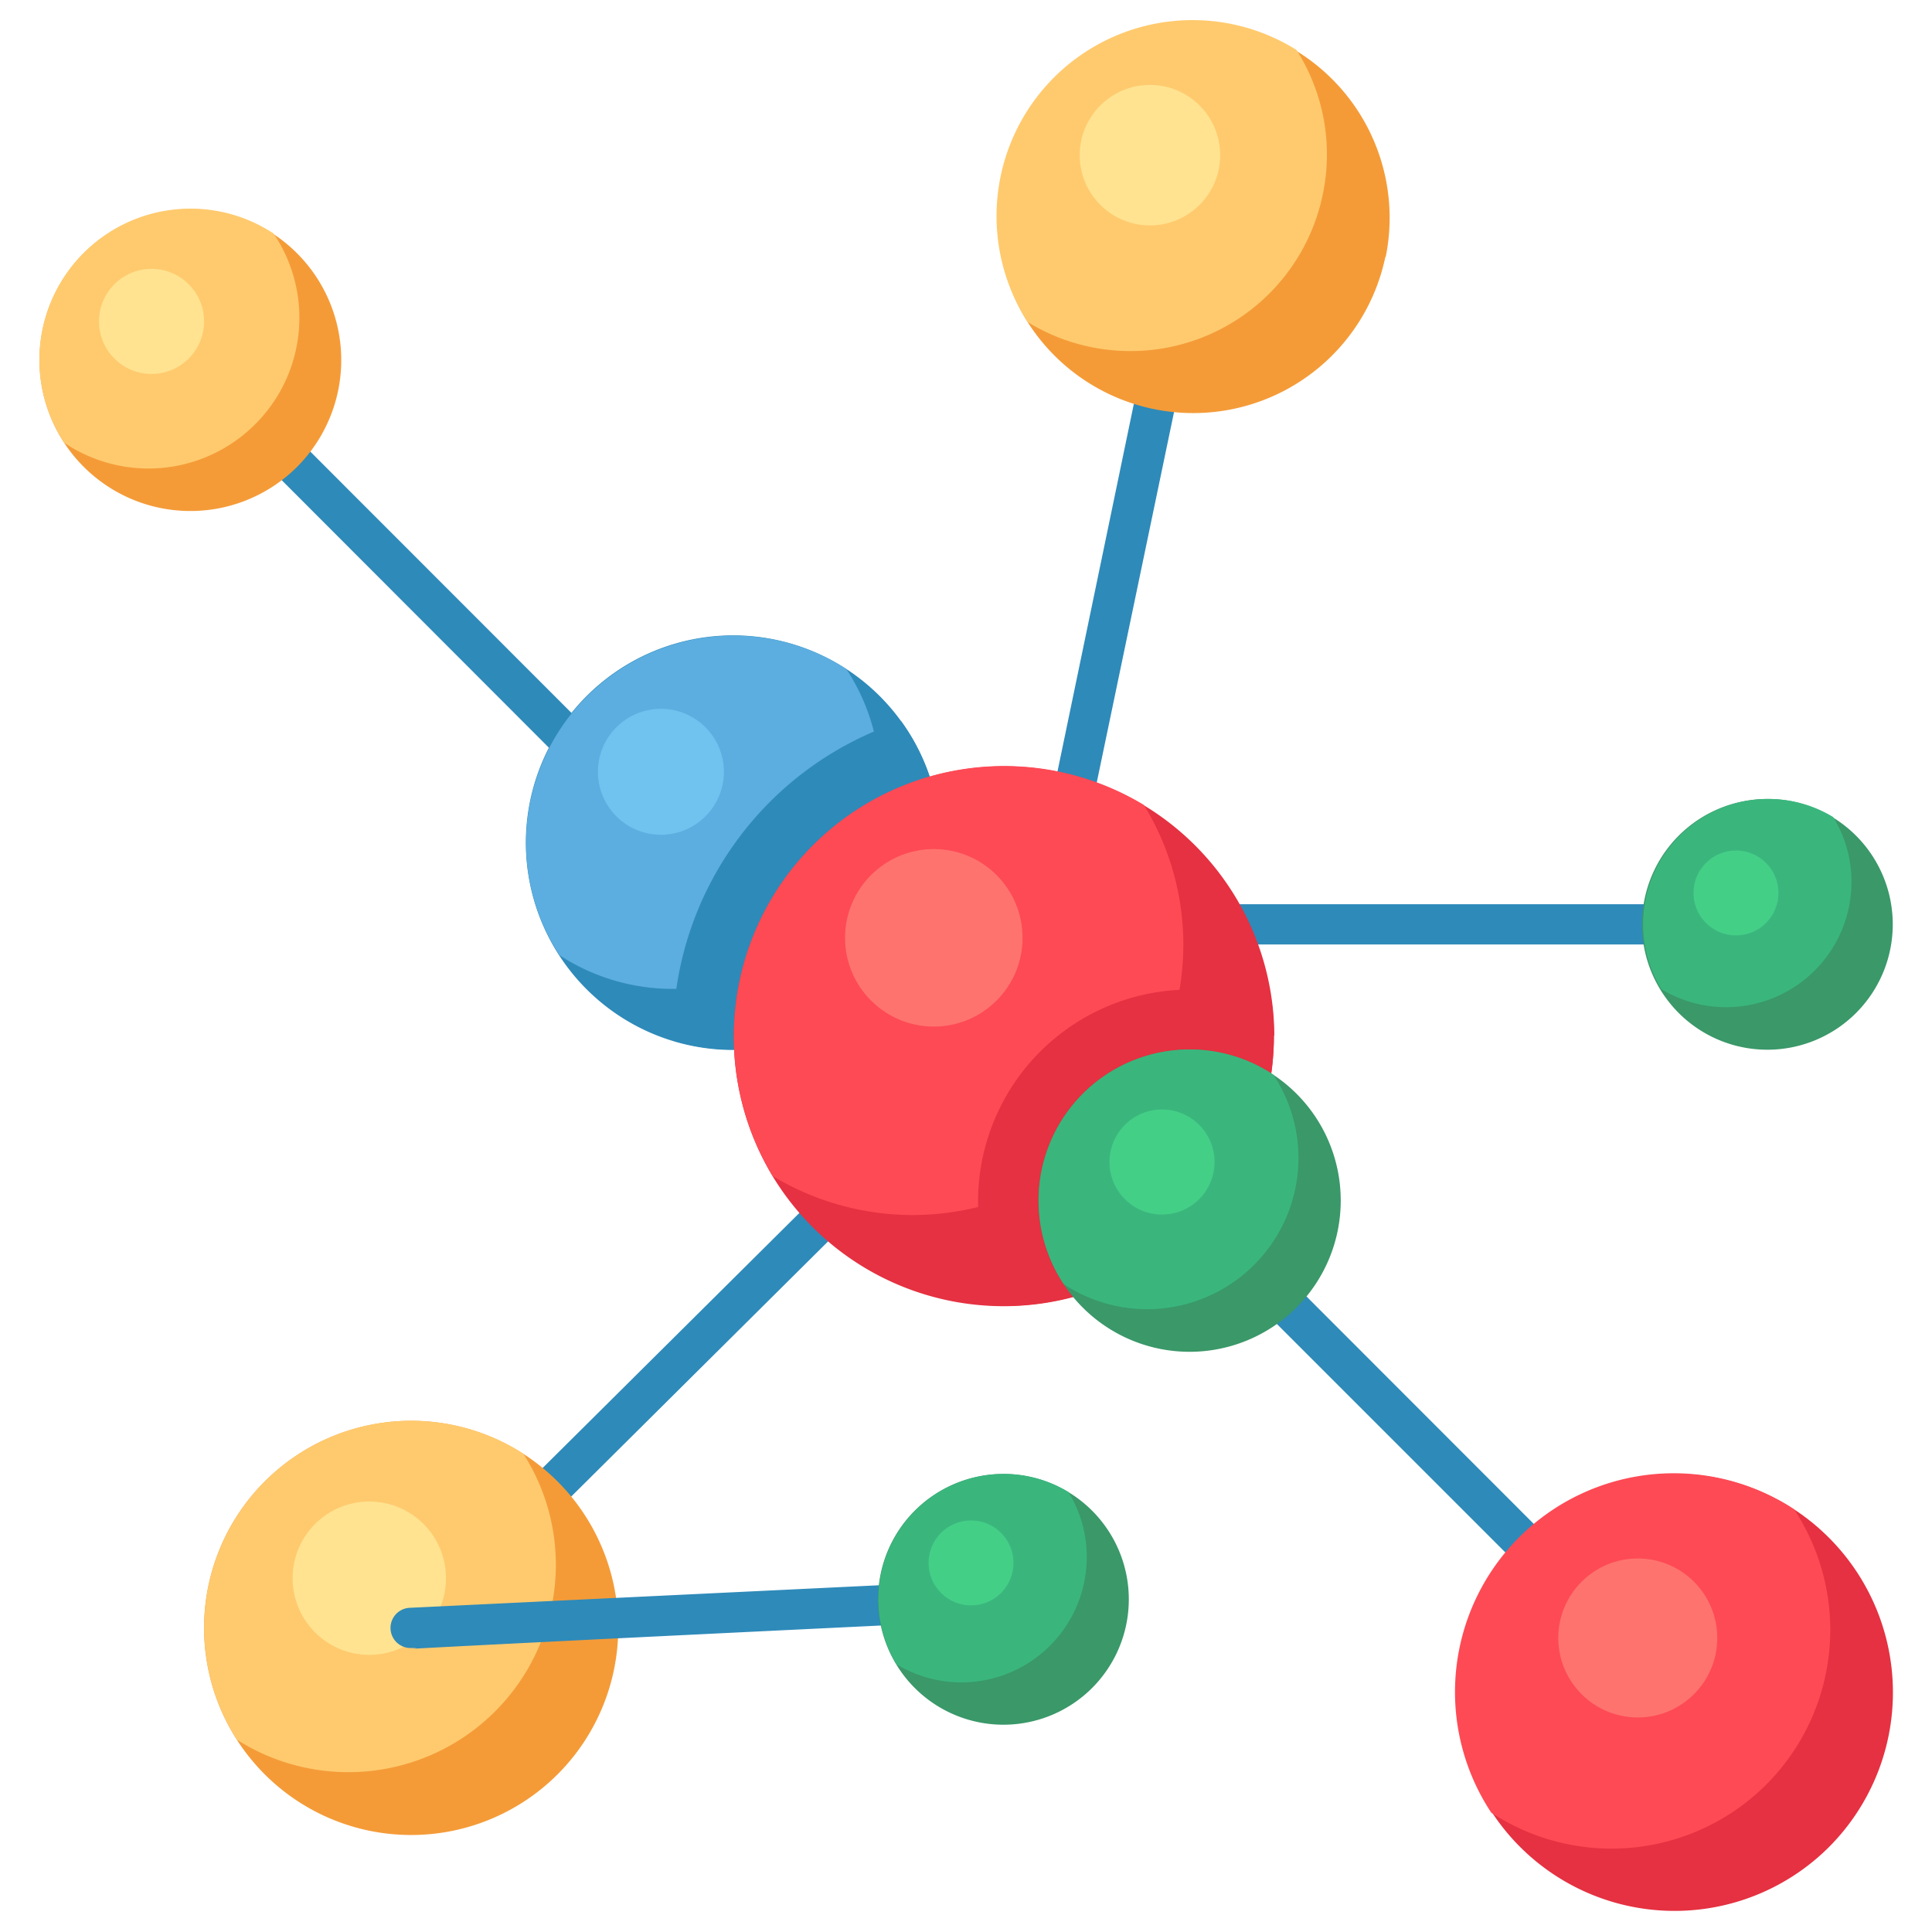 <svg height="512" viewBox="0 0 96 96" width="512" xmlns="http://www.w3.org/2000/svg"><g id="Molecular"><g fill="#2e8ab9"><path d="m26.77 75.55a1 1 0 0 1 -.71-1.71l14.94-14.84a1 1 0 0 1 1.42 1.42l-14.94 14.84a1 1 0 0 1 -.71.29z"/><path d="m76.66 78.59a1 1 0 0 1 -.7-.29l-13.87-13.87a1 1 0 1 1 1.41-1.43l13.87 13.88a1 1 0 0 1 -.71 1.71z"/><path d="m83 46.93h-22.43a1 1 0 0 1 0-2h22.43a1 1 0 0 1 0 2z"/><path d="m53.14 41.49a1 1 0 0 1 -1-1.2l4.63-22.29a1 1 0 1 1 2 .4l-4.65 22.29a1 1 0 0 1 -.98.8z"/><path d="m29 38.48a1 1 0 0 1 -.7-.3l-16.06-16.08a1 1 0 1 1 1.42-1.42l16.08 16.09a1 1 0 0 1 -.74 1.71z"/><path d="m46.73 41.86a10.3 10.3 0 1 1 -4.68-8.62 10.3 10.3 0 0 1 4.68 8.62z"/></g><path d="m43.73 38.86a10.3 10.3 0 0 1 -15.92 8.61 10.17 10.17 0 0 1 -1.67-5.61 10.31 10.31 0 0 1 15.91-8.62 10.13 10.13 0 0 1 1.68 5.62z" fill="#5caee0"/><path d="m46.73 41.86a10.3 10.3 0 0 1 -13.29 9.85 2.09 2.09 0 0 1 0-.25 16.45 16.45 0 0 1 11.34-15.62 10.21 10.21 0 0 1 1.95 6.02z" fill="#2e8ab9"/><path d="m63.3 51.46a13.43 13.43 0 0 1 -24.9 7 13.43 13.43 0 1 1 24.92-7z" fill="#e53141"/><path d="m58.8 47a13.45 13.45 0 0 1 -20.4 11.44 13.43 13.43 0 0 1 18.44-18.44 13.26 13.26 0 0 1 1.96 7z" fill="#fe4a55"/><path d="m68.84 12.75a9.75 9.75 0 0 1 -17.78 3.25 9.74 9.74 0 1 1 17.79-3.21z" fill="#f49b38"/><path d="m30.72 80.89a10.29 10.29 0 1 1 -10.29-10.29 10.29 10.29 0 0 1 10.29 10.29z" fill="#f49b38"/><path d="m27.62 77.78a10.31 10.31 0 0 1 -15.84 8.67 10.29 10.29 0 0 1 14.22-14.22 10.23 10.23 0 0 1 1.62 5.55z" fill="#ffca6e"/><circle cx="18.35" cy="78.42" fill="#ffe391" r="3.81"/><path d="m94.05 45.92a6.23 6.23 0 1 1 -6.23-6.22 6.23 6.23 0 0 1 6.23 6.22z" fill="#3a9869"/><path d="m20.43 81.89a1 1 0 0 1 -.05-2l24.14-1.16a1 1 0 1 1 .1 2c-31.99 1.54-22.37 1.16-24.19 1.16z" fill="#2e8ab9"/><path d="m56.09 79.47a6.23 6.23 0 1 1 -6.23-6.23 6.23 6.23 0 0 1 6.23 6.23z" fill="#3a9869"/><path d="m50 64.89a10.4 10.4 0 0 1 -1.4-5.23 10.53 10.53 0 0 1 14.62-9.66 13.44 13.44 0 0 1 -13.22 14.89z" fill="#e53141"/><path d="m66.62 59.66a7.51 7.51 0 1 1 -7.51-7.51 7.5 7.5 0 0 1 7.51 7.51z" fill="#3a9869"/><path d="m14.76 23.2a7.5 7.5 0 1 1 -1.17-11.57 7.51 7.51 0 0 1 1.17 11.57z" fill="#f49b38"/><path d="m92 43.83a6.23 6.23 0 0 1 -9.45 5.32 6.22 6.22 0 0 1 5.32-9.45 6.16 6.16 0 0 1 3.22.9 6.14 6.14 0 0 1 .91 3.23z" fill="#3ab67d"/><path d="m54 77.37a6.23 6.23 0 0 1 -9.45 5.33 6.23 6.23 0 0 1 5.32-9.46 6.16 6.16 0 0 1 3.22.9 6.14 6.14 0 0 1 .91 3.23z" fill="#3ab67d"/><path d="m64.52 57.56a7.52 7.52 0 0 1 -11.66 6.25 7.51 7.51 0 0 1 10.41-10.41 7.49 7.49 0 0 1 1.25 4.16z" fill="#3ab67d"/><path d="m12.66 21.1a7.49 7.49 0 0 1 -9.47.9 7.51 7.51 0 0 1 10.4-10.4 7.47 7.47 0 0 1 -.93 9.5z" fill="#ffca6e"/><path d="m90.87 91.79a10.86 10.86 0 1 1 -1.72-16.79 0 0 0 0 0 0 0 10.88 10.88 0 0 1 1.72 16.79z" fill="#e53141"/><path d="m65.73 9.65a9.76 9.76 0 0 1 -14.67 6.35 9.74 9.74 0 0 1 13.36-13.52 9.67 9.67 0 0 1 1.31 7.17z" fill="#ffca6e"/><path d="m87.76 88.68a10.88 10.88 0 0 1 -13.66 1.39 10.87 10.87 0 0 1 15.05-15.07 0 0 0 0 0 0 0 10.88 10.88 0 0 1 -1.39 13.68z" fill="#fe4a55"/><circle cx="57.14" cy="7.71" fill="#ffe391" r="3.49"/><circle cx="7.53" cy="15.97" fill="#ffe391" r="2.61"/><circle cx="57.74" cy="57.74" fill="#44cf87" r="2.61"/><circle cx="32.84" cy="38.35" fill="#70c2ef" r="3.13"/><circle cx="86.26" cy="44.37" fill="#44cf87" r="2.11"/><circle cx="48.25" cy="77.66" fill="#44cf87" r="2.11"/><circle cx="81.38" cy="81.39" fill="#ff736e" r="3.95"/><circle cx="46.4" cy="46.6" fill="#ff736e" r="4.41"/></g></svg>